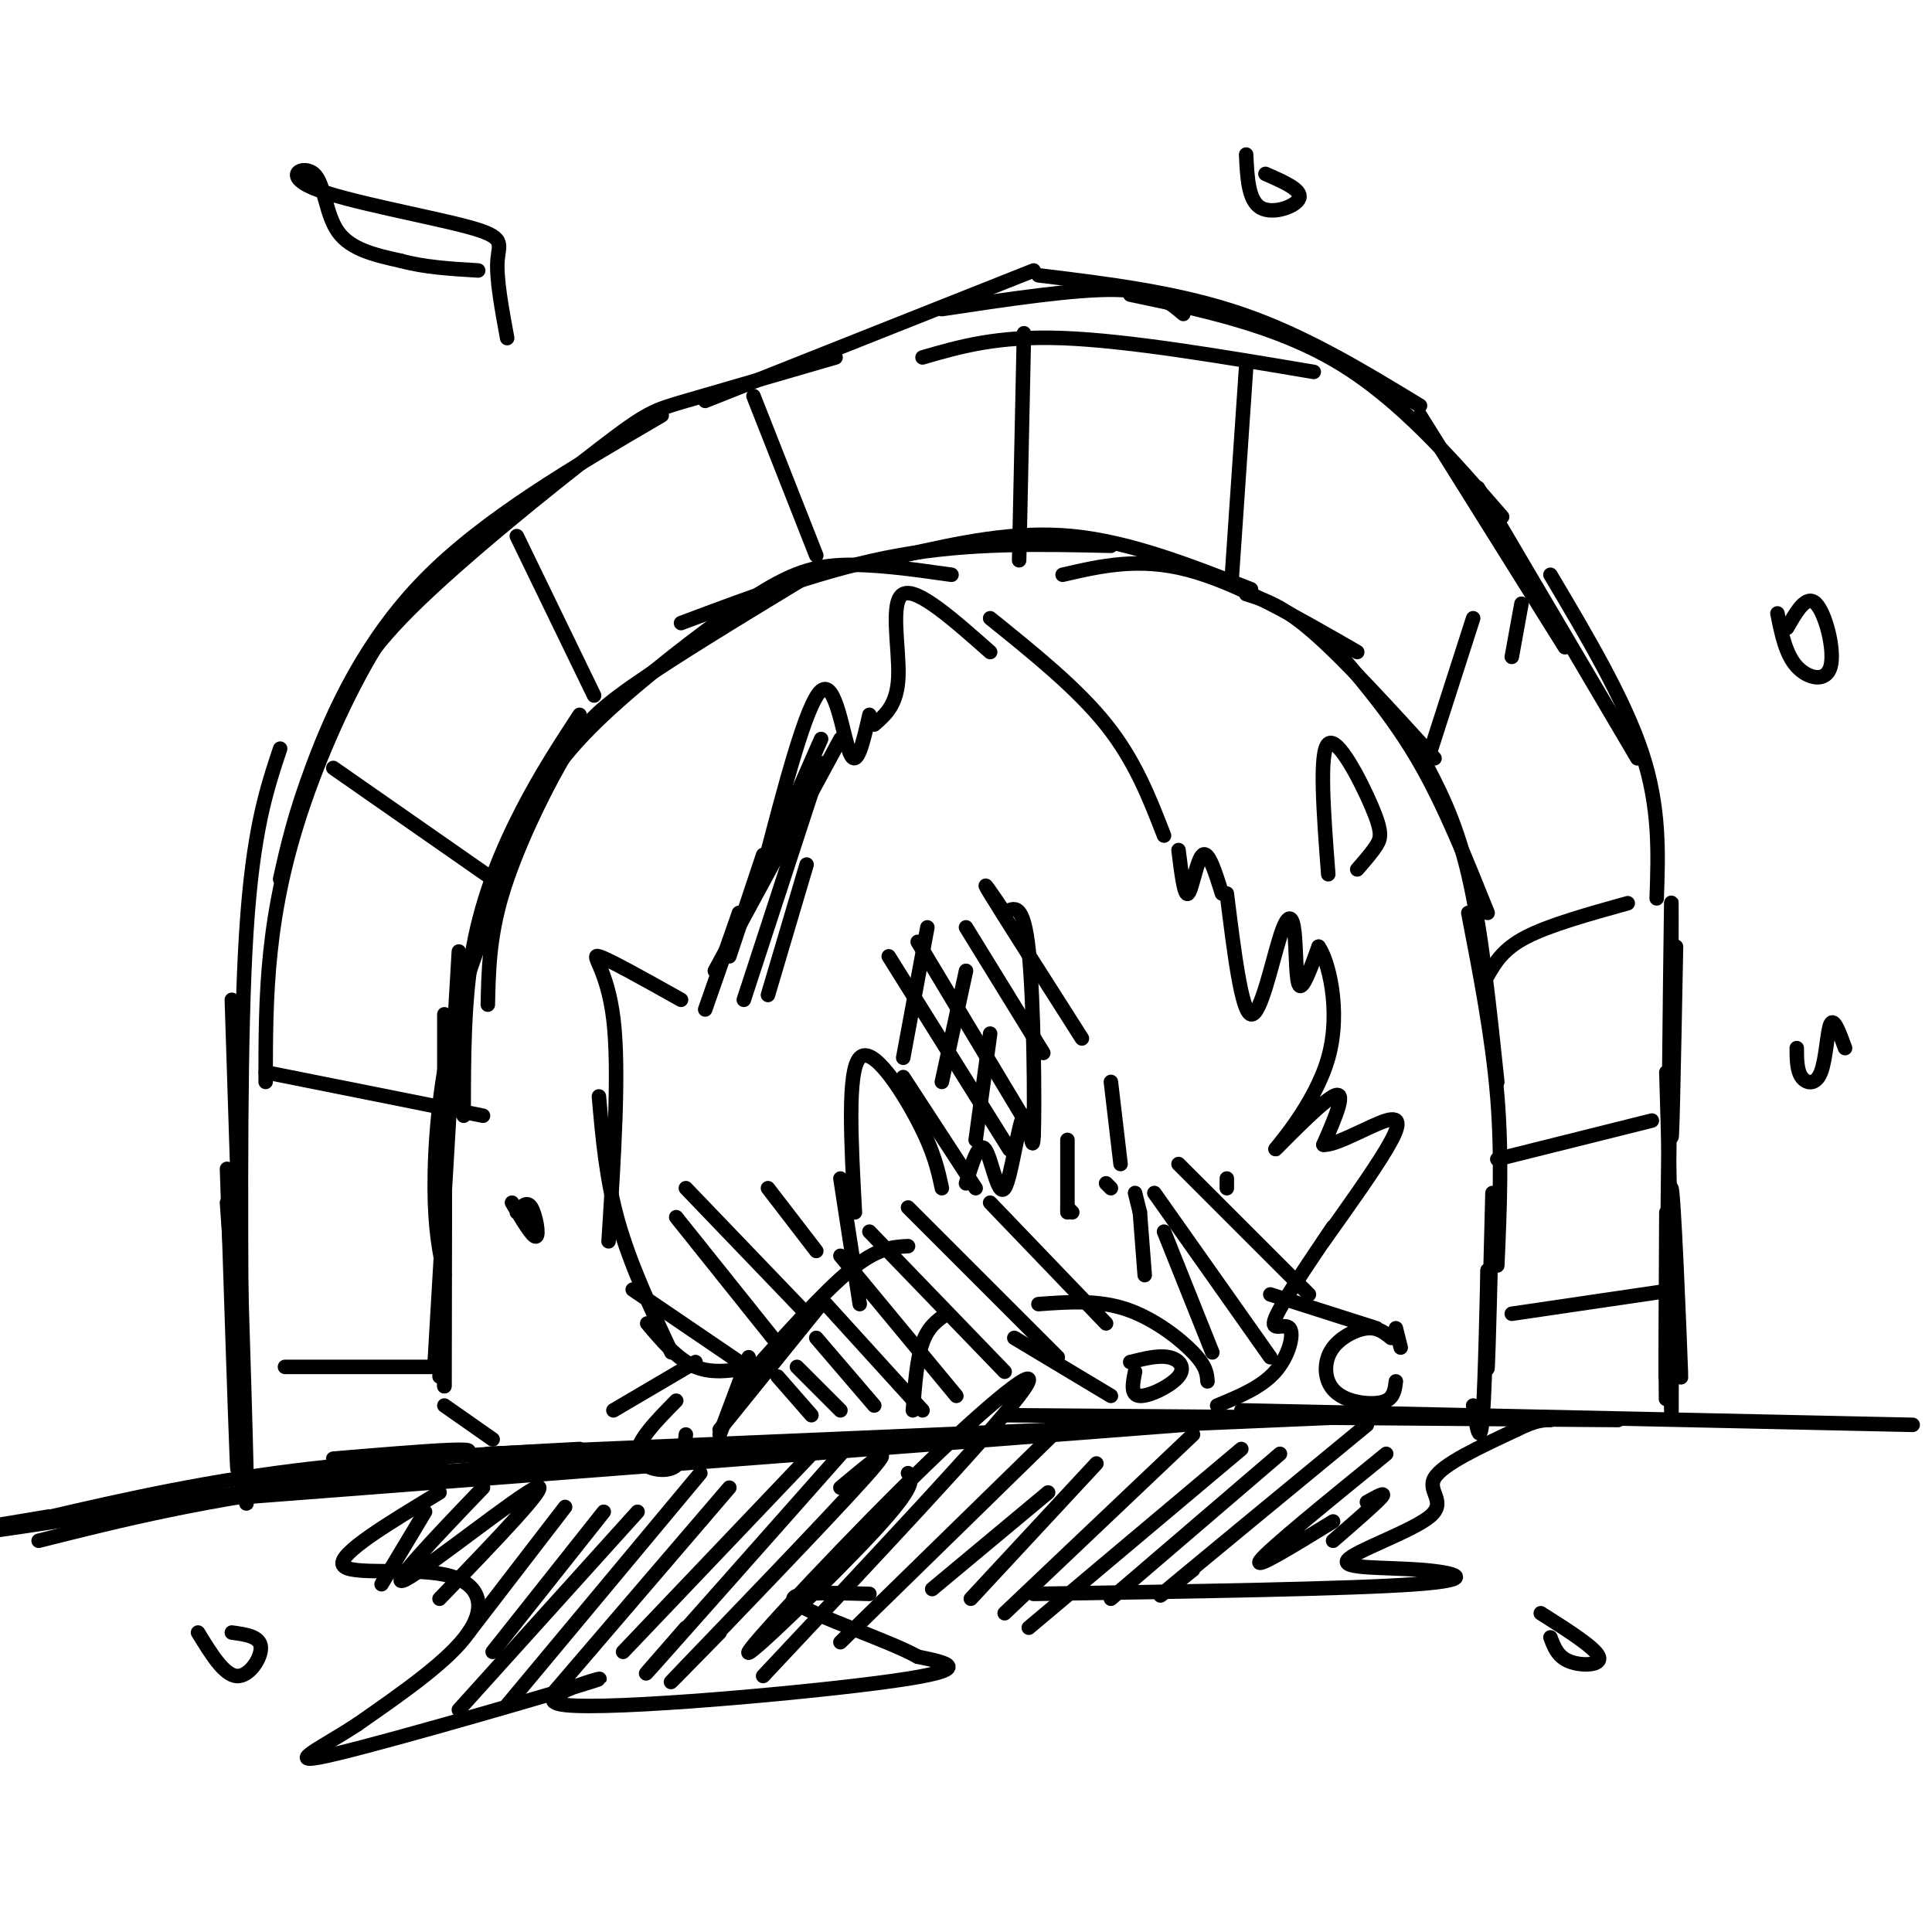 <svg viewBox='0 0 400 400' version='1.1' xmlns='http://www.w3.org/2000/svg' xmlns:xlink='http://www.w3.org/1999/xlink'><g fill='none' stroke='rgb(0,0,0)' stroke-width='3' stroke-linecap='round' stroke-linejoin='round'><path d='M91,285c0.417,-25.167 0.833,-50.333 1,-50c0.167,0.333 0.083,26.167 0,52'/><path d='M92,287c0.000,-4.167 0.000,-40.583 0,-77'/><path d='M90,282c0.000,0.000 5.000,-85.000 5,-85'/><path d='M92,264c-0.978,-4.667 -1.956,-9.333 -2,-18c-0.044,-8.667 0.844,-21.333 4,-34c3.156,-12.667 8.578,-25.333 14,-38'/><path d='M96,231c0.000,-12.111 0.000,-24.222 2,-35c2.000,-10.778 6.000,-20.222 10,-28c4.000,-7.778 8.000,-13.889 12,-20'/><path d='M101,208c0.149,-7.012 0.298,-14.024 3,-23c2.702,-8.976 7.958,-19.917 12,-27c4.042,-7.083 6.869,-10.310 15,-16c8.131,-5.690 21.565,-13.845 35,-22'/><path d='M111,165c3.095,-4.833 6.190,-9.667 14,-17c7.810,-7.333 20.333,-17.167 29,-23c8.667,-5.833 13.476,-7.667 20,-8c6.524,-0.333 14.762,0.833 23,2'/><path d='M141,129c15.083,-5.667 30.167,-11.333 45,-14c14.833,-2.667 29.417,-2.333 44,-2'/><path d='M187,115c11.500,-2.583 23.000,-5.167 35,-4c12.000,1.167 24.500,6.083 37,11'/><path d='M220,119c7.917,-1.833 15.833,-3.667 26,-1c10.167,2.667 22.583,9.833 35,17'/><path d='M258,123c3.750,1.167 7.500,2.333 14,8c6.500,5.667 15.750,15.833 25,26'/><path d='M277,135c5.917,7.000 11.833,14.000 17,23c5.167,9.000 9.583,20.000 14,31'/><path d='M294,156c3.667,6.833 7.333,13.667 10,25c2.667,11.333 4.333,27.167 6,43'/><path d='M304,189c2.500,12.917 5.000,25.833 6,38c1.000,12.167 0.500,23.583 0,35'/><path d='M309,247c-0.417,16.667 -0.833,33.333 -1,36c-0.167,2.667 -0.083,-8.667 0,-20'/><path d='M308,263c-0.133,3.644 -0.467,22.756 -1,30c-0.533,7.244 -1.267,2.622 -2,-2'/><path d='M13,314c-13.422,2.400 -26.844,4.800 -8,2c18.844,-2.800 69.956,-10.800 86,-14c16.044,-3.200 -2.978,-1.600 -22,0'/><path d='M10,314c0.000,0.000 -12.000,2.000 -12,2'/><path d='M2,316c17.667,-4.167 35.333,-8.333 55,-11c19.667,-2.667 41.333,-3.833 63,-5'/><path d='M8,319c17.250,-4.333 34.500,-8.667 62,-12c27.500,-3.333 65.250,-5.667 103,-8'/><path d='M50,310c0.000,0.000 195.000,-15.000 195,-15'/><path d='M101,301c0.000,0.000 187.000,-8.000 187,-8'/><path d='M208,293c0.000,0.000 127.000,1.000 127,1'/><path d='M257,292c0.000,0.000 139.000,3.000 139,3'/><path d='M50,292c0.000,0.000 -3.000,-43.000 -3,-43'/><path d='M49,291c0.167,9.083 0.333,18.167 0,10c-0.333,-8.167 -1.167,-33.583 -2,-59'/><path d='M50,297c0.667,11.000 1.333,22.000 1,7c-0.333,-15.000 -1.667,-56.000 -3,-97'/><path d='M50,281c-0.167,-33.500 -0.333,-67.000 1,-88c1.333,-21.000 4.167,-29.500 7,-38'/><path d='M55,224c0.000,-8.798 0.000,-17.595 1,-27c1.000,-9.405 3.000,-19.417 7,-31c4.000,-11.583 10.000,-24.738 16,-34c6.000,-9.262 12.000,-14.631 18,-20'/><path d='M58,182c1.489,-6.667 2.978,-13.333 7,-24c4.022,-10.667 10.578,-25.333 23,-38c12.422,-12.667 30.711,-23.333 49,-34'/><path d='M70,148c2.280,-5.810 4.560,-11.619 15,-22c10.440,-10.381 29.042,-25.333 39,-33c9.958,-7.667 11.274,-8.048 18,-10c6.726,-1.952 18.863,-5.476 31,-9'/><path d='M146,83c0.000,0.000 68.000,-27.000 68,-27'/><path d='M195,64c13.833,-2.083 27.667,-4.167 36,-4c8.333,0.167 11.167,2.583 14,5'/><path d='M191,74c7.750,-2.250 15.500,-4.500 29,-4c13.500,0.500 32.750,3.750 52,7'/><path d='M215,57c14.417,1.750 28.833,3.500 42,8c13.167,4.500 25.083,11.750 37,19'/><path d='M234,61c15.083,3.167 30.167,6.333 43,14c12.833,7.667 23.417,19.833 34,32'/><path d='M294,86c0.000,0.000 30.000,48.000 30,48'/><path d='M306,101c0.000,0.000 33.000,56.000 33,56'/><path d='M321,119c7.667,12.917 15.333,25.833 19,37c3.667,11.167 3.333,20.583 3,30'/><path d='M347,275c-0.174,-8.472 -0.348,-16.944 0,-11c0.348,5.944 1.217,26.305 1,20c-0.217,-6.305 -1.520,-39.274 -2,-38c-0.480,1.274 -0.137,36.793 0,45c0.137,8.207 0.069,-10.896 0,-30'/><path d='M346,261c-0.167,-11.500 -0.583,-25.250 -1,-39'/><path d='M345,268c-0.083,14.250 -0.167,28.500 0,18c0.167,-10.500 0.583,-45.750 1,-81'/><path d='M345,251c-0.119,23.149 -0.238,46.298 0,27c0.238,-19.298 0.833,-81.042 1,-90c0.167,-8.958 -0.095,34.869 0,45c0.095,10.131 0.548,-13.435 1,-37'/><path d='M313,272c0.000,0.000 34.000,-5.000 34,-5'/><path d='M310,240c0.000,0.000 32.000,-8.000 32,-8'/><path d='M308,202c1.583,-2.750 3.167,-5.500 8,-8c4.833,-2.500 12.917,-4.750 21,-7'/><path d='M296,156c0.000,0.000 9.000,-28.000 9,-28'/><path d='M315,125c0.000,0.000 -2.000,11.000 -2,11'/><path d='M258,76c0.000,0.000 -3.000,44.000 -3,44'/><path d='M212,69c0.000,0.000 -1.000,47.000 -1,47'/><path d='M156,82c0.000,0.000 13.000,33.000 13,33'/><path d='M107,111c0.000,0.000 16.000,33.000 16,33'/><path d='M69,159c0.000,0.000 33.000,23.000 33,23'/><path d='M55,222c0.000,0.000 45.000,9.000 45,9'/><path d='M59,283c0.000,0.000 32.000,0.000 32,0'/><path d='M149,297c0.000,0.000 6.000,-16.000 6,-16'/><path d='M149,296c0.000,0.000 21.000,-26.000 21,-26'/><path d='M154,286c8.167,-9.167 16.333,-18.333 22,-23c5.667,-4.667 8.833,-4.833 12,-5'/><path d='M189,292c0.417,-5.333 0.833,-10.667 2,-14c1.167,-3.333 3.083,-4.667 5,-6'/><path d='M156,283c-4.167,0.750 -8.333,1.500 -12,0c-3.667,-1.500 -6.833,-5.250 -10,-9'/><path d='M139,280c-4.250,-9.083 -8.500,-18.167 -11,-27c-2.500,-8.833 -3.250,-17.417 -4,-26'/><path d='M126,257c1.133,-17.778 2.267,-35.556 1,-46c-1.267,-10.444 -4.933,-13.556 -3,-13c1.933,0.556 9.467,4.778 17,9'/><path d='M146,209c0.000,0.000 7.000,-20.000 7,-20'/><path d='M151,198c0.000,0.000 7.000,-21.000 7,-21'/><path d='M148,201c0.000,0.000 26.000,-48.000 26,-48'/><path d='M158,180c4.489,-17.244 8.978,-34.489 12,-37c3.022,-2.511 4.578,9.711 6,13c1.422,3.289 2.711,-2.356 4,-8'/><path d='M181,150c2.400,-2.067 4.800,-4.133 5,-10c0.200,-5.867 -1.800,-15.533 1,-17c2.800,-1.467 10.400,5.267 18,12'/><path d='M205,128c9.000,7.250 18.000,14.500 24,22c6.000,7.500 9.000,15.250 12,23'/><path d='M244,176c0.600,4.867 1.200,9.733 2,9c0.800,-0.733 1.800,-7.067 3,-8c1.200,-0.933 2.600,3.533 4,8'/><path d='M254,185c1.523,12.247 3.046,24.494 5,25c1.954,0.506 4.338,-10.730 6,-16c1.662,-5.270 2.601,-4.573 3,-1c0.399,3.573 0.257,10.021 1,11c0.743,0.979 2.372,-3.510 4,-8'/><path d='M273,196c1.936,2.612 4.777,13.144 2,23c-2.777,9.856 -11.171,19.038 -11,19c0.171,-0.038 8.906,-9.297 12,-11c3.094,-1.703 0.547,4.148 -2,10'/><path d='M274,237c2.476,0.286 9.667,-4.000 13,-5c3.333,-1.000 2.810,1.286 0,6c-2.810,4.714 -7.905,11.857 -13,19'/><path d='M276,254c-5.429,8.030 -10.857,16.060 -12,19c-1.143,2.940 2.000,0.792 3,2c1.000,1.208 -0.143,5.774 -3,9c-2.857,3.226 -7.429,5.113 -12,7'/><path d='M275,181c-0.964,-12.673 -1.929,-25.345 0,-27c1.929,-1.655 6.750,7.708 9,13c2.250,5.292 1.929,6.512 1,8c-0.929,1.488 -2.464,3.244 -4,5'/><path d='M178,270c0.000,0.000 -4.000,-26.000 -4,-26'/><path d='M177,251c-0.800,-14.644 -1.600,-29.289 1,-32c2.600,-2.711 8.600,6.511 12,13c3.400,6.489 4.200,10.244 5,14'/><path d='M200,245c1.343,-4.430 2.685,-8.860 4,-7c1.315,1.860 2.601,10.009 4,8c1.399,-2.009 2.911,-14.178 4,-15c1.089,-0.822 1.755,9.702 2,4c0.245,-5.702 0.070,-27.629 -1,-38c-1.070,-10.371 -3.035,-9.185 -5,-8'/><path d='M208,189c-2.289,-3.467 -5.511,-8.133 -3,-4c2.511,4.133 10.756,17.067 19,30'/><path d='M230,224c0.000,0.000 2.000,17.000 2,17'/><path d='M235,247c0.000,0.000 1.000,4.000 1,4'/><path d='M236,251c0.000,0.000 1.000,13.000 1,13'/><path d='M215,270c6.111,-0.444 12.222,-0.889 18,1c5.778,1.889 11.222,6.111 14,9c2.778,2.889 2.889,4.444 3,6'/><path d='M210,277c0.000,0.000 20.000,12.000 20,12'/><path d='M234,282c2.923,-0.726 5.845,-1.452 8,-1c2.155,0.452 3.542,2.083 2,4c-1.542,1.917 -6.012,4.119 -8,4c-1.988,-0.119 -1.494,-2.560 -1,-5'/><path d='M263,268c0.000,0.000 22.000,7.000 22,7'/><path d='M288,277c-1.377,-1.117 -2.755,-2.233 -5,-2c-2.245,0.233 -5.359,1.817 -7,4c-1.641,2.183 -1.811,4.967 -1,7c0.811,2.033 2.603,3.317 5,4c2.397,0.683 5.399,0.767 7,0c1.601,-0.767 1.800,-2.383 2,-4'/><path d='M289,275c0.000,0.000 1.000,4.000 1,4'/><path d='M144,282c0.000,0.000 -17.000,10.000 -17,10'/><path d='M140,290c-4.089,4.156 -8.178,8.311 -8,11c0.178,2.689 4.622,3.911 7,3c2.378,-0.911 2.689,-3.956 3,-7'/><path d='M161,285c0.000,0.000 7.000,8.000 7,8'/><path d='M165,283c0.000,0.000 9.000,9.000 9,9'/><path d='M169,277c0.000,0.000 12.000,14.000 12,14'/><path d='M171,270c0.000,0.000 20.000,22.000 20,22'/><path d='M174,260c0.000,0.000 24.000,29.000 24,29'/><path d='M180,255c0.000,0.000 28.000,29.000 28,29'/><path d='M188,250c0.000,0.000 31.000,31.000 31,31'/><path d='M205,249c0.000,0.000 24.000,25.000 24,25'/><path d='M221,250c0.000,0.000 1.000,1.000 1,1'/><path d='M241,255c0.000,0.000 10.000,25.000 10,25'/><path d='M239,247c0.000,0.000 24.000,34.000 24,34'/><path d='M244,241c0.000,0.000 27.000,27.000 27,27'/><path d='M254,244c0.000,0.000 0.000,2.000 0,2'/><path d='M131,267c0.000,0.000 25.000,17.000 25,17'/><path d='M140,252c0.000,0.000 20.000,25.000 20,25'/><path d='M142,246c0.000,0.000 24.000,25.000 24,25'/><path d='M159,246c0.000,0.000 10.000,13.000 10,13'/><path d='M187,223c0.000,0.000 15.000,23.000 15,23'/><path d='M184,198c0.000,0.000 25.000,40.000 25,40'/><path d='M190,195c0.000,0.000 24.000,40.000 24,40'/><path d='M200,192c0.000,0.000 16.000,26.000 16,26'/><path d='M170,153c0.000,0.000 -18.000,41.000 -18,41'/><path d='M170,158c0.000,0.000 -16.000,49.000 -16,49'/><path d='M167,179c0.000,0.000 -8.000,27.000 -8,27'/><path d='M192,192c0.000,0.000 -5.000,27.000 -5,27'/><path d='M200,201c0.000,0.000 -5.000,23.000 -5,23'/><path d='M205,214c0.000,0.000 -3.000,22.000 -3,22'/><path d='M221,236c0.000,0.000 0.000,15.000 0,15'/><path d='M229,245c0.000,0.000 1.000,1.000 1,1'/><path d='M91,309c-10.542,6.357 -21.083,12.714 -20,15c1.083,2.286 13.792,0.500 21,2c7.208,1.500 8.917,6.286 5,12c-3.917,5.714 -13.458,12.357 -23,19'/><path d='M74,357c-8.064,5.307 -16.724,9.074 -4,6c12.724,-3.074 46.833,-12.989 53,-15c6.167,-2.011 -15.609,3.882 -6,5c9.609,1.118 50.603,-2.538 68,-5c17.397,-2.462 11.199,-3.731 5,-5'/><path d='M190,343c-5.444,-3.133 -21.556,-8.467 -25,-11c-3.444,-2.533 5.778,-2.267 15,-2'/><path d='M214,330c32.678,-0.506 65.356,-1.012 79,-2c13.644,-0.988 8.256,-2.458 1,-3c-7.256,-0.542 -16.378,-0.156 -15,-2c1.378,-1.844 13.256,-5.920 17,-9c3.744,-3.080 -0.644,-5.166 1,-8c1.644,-2.834 9.322,-6.417 17,-10'/><path d='M314,296c4.000,-2.000 5.500,-2.000 7,-2'/><path d='M88,313c0.000,0.000 -9.000,15.000 -9,15'/><path d='M100,308c-10.200,10.644 -20.400,21.289 -16,19c4.400,-2.289 23.400,-17.511 27,-19c3.600,-1.489 -8.200,10.756 -20,23'/><path d='M117,312c0.000,0.000 -20.000,26.000 -20,26'/><path d='M125,313c0.000,0.000 -23.000,29.000 -23,29'/><path d='M132,313c0.000,0.000 -37.000,41.000 -37,41'/><path d='M145,305c0.000,0.000 -40.000,48.000 -40,48'/><path d='M151,308c0.000,0.000 -36.000,42.000 -36,42'/><path d='M169,300c0.000,0.000 -40.000,42.000 -40,42'/><path d='M175,300c-16.750,18.917 -33.500,37.833 -39,44c-5.500,6.167 0.250,-0.417 6,-7'/><path d='M174,308c6.378,-5.333 12.756,-10.667 5,-2c-7.756,8.667 -29.644,31.333 -37,39c-7.356,7.667 -0.178,0.333 7,-7'/><path d='M188,305c0.871,1.263 1.742,2.526 -7,12c-8.742,9.474 -27.096,27.158 -26,25c1.096,-2.158 21.641,-24.158 37,-39c15.359,-14.842 25.531,-22.526 19,-14c-6.531,8.526 -29.766,33.263 -53,58'/><path d='M218,297c0.000,0.000 -44.000,43.000 -44,43'/><path d='M217,309c0.000,0.000 -24.000,20.000 -24,20'/><path d='M227,303c0.000,0.000 -26.000,28.000 -26,28'/><path d='M247,297c0.000,0.000 -39.000,37.000 -39,37'/><path d='M257,300c0.000,0.000 -44.000,37.000 -44,37'/><path d='M265,301c0.000,0.000 -35.000,30.000 -35,30'/><path d='M283,295c-17.000,14.000 -34.000,28.000 -40,33c-6.000,5.000 -1.000,1.000 4,-3'/><path d='M287,301c-12.083,9.833 -24.167,19.667 -26,22c-1.833,2.333 6.583,-2.833 15,-8'/><path d='M283,311c2.083,-1.167 4.167,-2.333 3,-1c-1.167,1.333 -5.583,5.167 -10,9'/><path d='M105,70c-1.132,-6.165 -2.263,-12.330 -2,-16c0.263,-3.670 1.921,-4.845 -6,-7c-7.921,-2.155 -25.422,-5.289 -32,-8c-6.578,-2.711 -2.232,-4.999 0,-3c2.232,1.999 2.352,8.285 5,12c2.648,3.715 7.824,4.857 13,6'/><path d='M83,54c4.833,1.333 10.417,1.667 16,2'/><path d='M262,36c3.778,1.644 7.556,3.289 7,5c-0.556,1.711 -5.444,3.489 -8,2c-2.556,-1.489 -2.778,-6.244 -3,-11'/><path d='M370,130c2.012,-3.518 4.024,-7.036 6,-5c1.976,2.036 3.917,9.625 3,13c-0.917,3.375 -4.690,2.536 -7,0c-2.310,-2.536 -3.155,-6.768 -4,-11'/><path d='M382,217c-1.155,-3.179 -2.310,-6.357 -3,-5c-0.690,1.357 -0.917,7.250 -2,10c-1.083,2.750 -3.024,2.357 -4,1c-0.976,-1.357 -0.988,-3.679 -1,-6'/><path d='M48,338c2.911,0.400 5.822,0.800 6,3c0.178,2.200 -2.378,6.200 -5,6c-2.622,-0.200 -5.311,-4.600 -8,-9'/><path d='M107,251c1.044,-1.244 2.089,-2.489 3,-1c0.911,1.489 1.689,5.711 1,6c-0.689,0.289 -2.844,-3.356 -5,-7'/><path d='M319,334c5.644,3.578 11.289,7.156 12,9c0.711,1.844 -3.511,1.956 -6,1c-2.489,-0.956 -3.244,-2.978 -4,-5'/><path d='M92,291c0.000,0.000 10.000,7.000 10,7'/></g>
</svg>